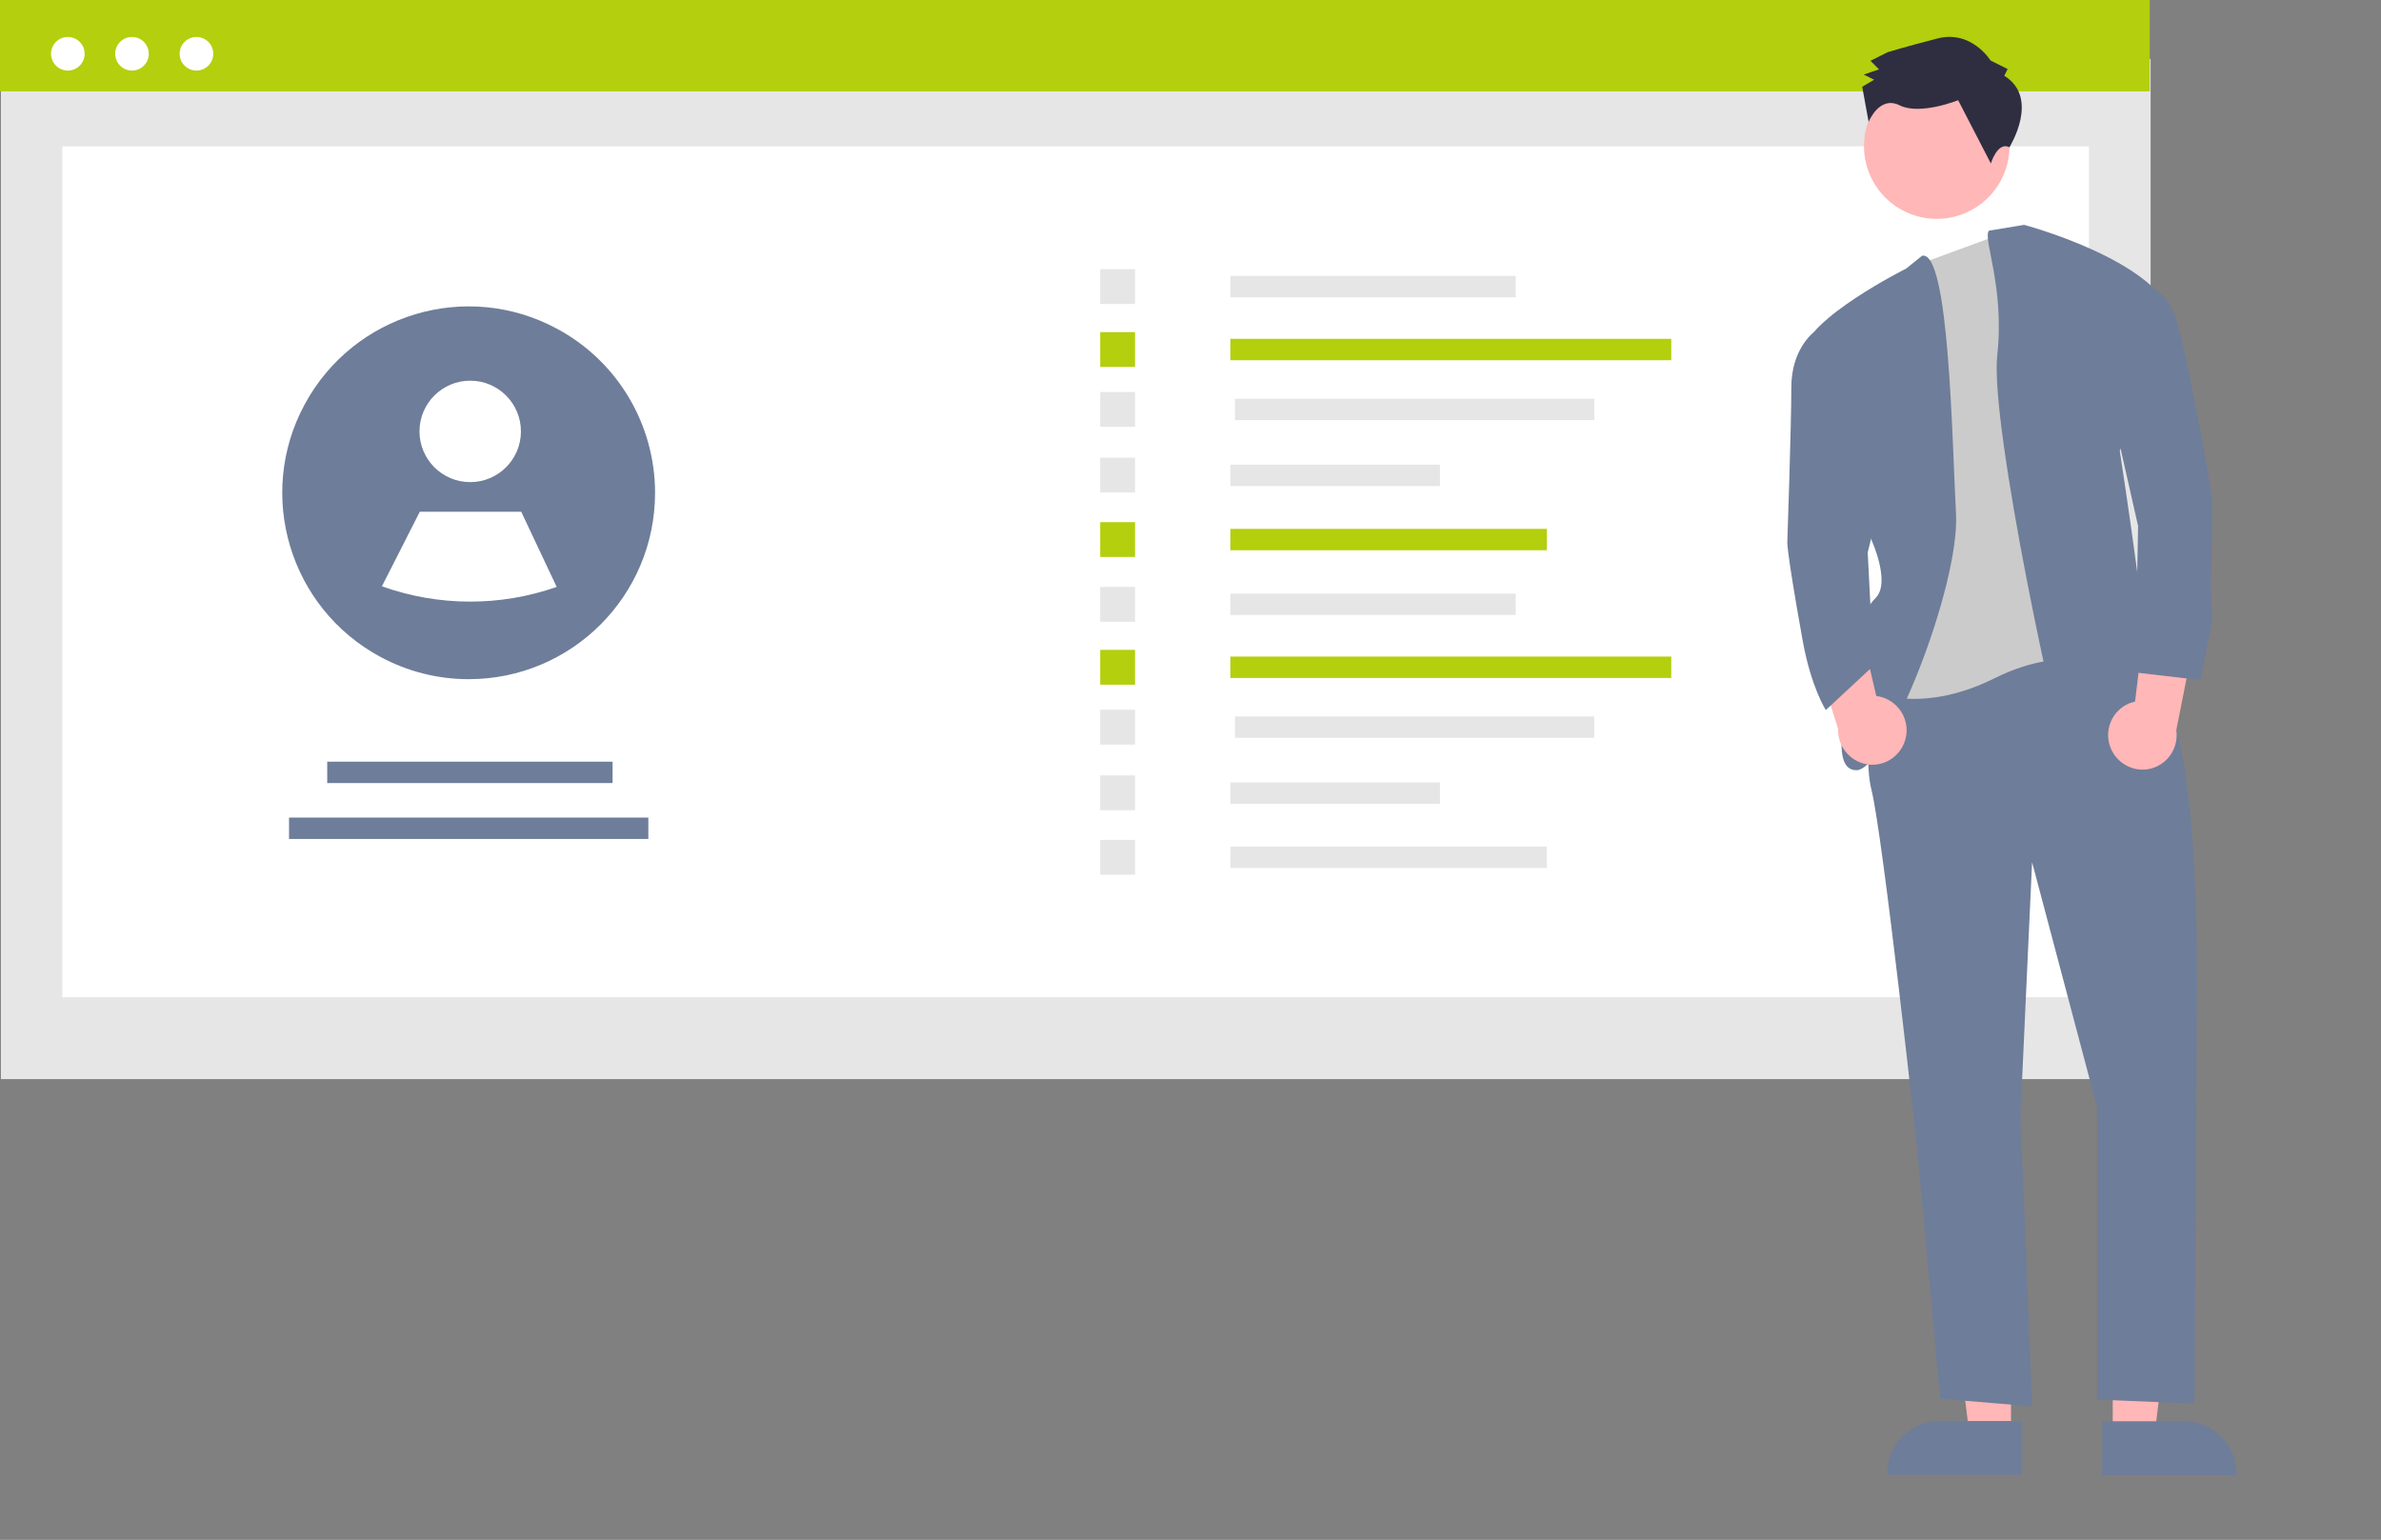 <svg xmlns="http://www.w3.org/2000/svg" xmlns:xlink="http://www.w3.org/1999/xlink" id="a94ba0b8-26cf-4acb-8f4d-19fff06c7e94" x="0px" y="0px" viewBox="0 0 779.3 504" style="enable-background:new 0 0 779.3 504;" xml:space="preserve"><rect x="0" y="0" width="779.3" height="504" fill="#808080" stroke="none"/> <style type="text/css"> .st0{fill:#E6E6E6;} .st1{fill:#FFFFFF;} .st2{fill:#B4CF0D;} .st3{fill:#6E7D99;} .st4{fill:#FFB7B7;} .st5{fill:#CBCBCB;} .st6{fill:#2F2E41;} </style> <rect id="ab2e16f2-9798-47da-b25d-769524f3c86f" x="0.3" y="19.3" class="st0" width="703.6" height="333.9"></rect> <rect id="bf81c03f-68cf-4889-8697-1102f95f97bb" x="20.4" y="47.9" class="st1" width="663.3" height="278.5"></rect> <rect id="f065dccc-d150-492a-a09f-a7f3f89523f0" class="st2" width="703.6" height="29.9"></rect> <circle id="bdbbf39c-df25-4682-8b85-5a6af4a1bd14" class="st1" cx="22.2" cy="17.6" r="5.5"></circle> <circle id="abcd4292-0b1f-4102-9b5e-e8bbd87baabc" class="st1" cx="43.2" cy="17.6" r="5.5"></circle> <circle id="a3fb731e-8b3d-41ca-96f2-91600dc0b434" class="st1" cx="64.3" cy="17.6" r="5.5"></circle> <rect x="402.7" y="90.3" class="st0" width="93.4" height="7"></rect> <rect x="402.7" y="110.9" class="st2" width="144.3" height="7"></rect> <rect x="404.2" y="130.5" class="st0" width="117.6" height="7"></rect> <rect x="402.7" y="152.1" class="st0" width="68.6" height="7"></rect> <rect x="402.7" y="173.1" class="st2" width="103.6" height="7"></rect> <rect x="360.1" y="88.1" class="st0" width="11.4" height="11.4"></rect> <rect x="360.1" y="108.7" class="st2" width="11.4" height="11.4"></rect> <rect x="360.1" y="128.3" class="st0" width="11.4" height="11.4"></rect> <rect x="360.1" y="149.8" class="st0" width="11.4" height="11.4"></rect> <rect x="360.1" y="170.9" class="st2" width="11.4" height="11.4"></rect> <rect x="402.7" y="194.3" class="st0" width="93.4" height="7"></rect> <rect x="402.7" y="214.9" class="st2" width="144.3" height="7"></rect> <rect x="404.2" y="234.5" class="st0" width="117.6" height="7"></rect> <rect x="402.7" y="256.1" class="st0" width="68.6" height="7"></rect> <rect x="402.7" y="277.1" class="st0" width="103.6" height="7"></rect> <rect x="360.1" y="192.1" class="st0" width="11.4" height="11.4"></rect> <rect x="360.1" y="212.7" class="st2" width="11.4" height="11.4"></rect> <rect x="360.1" y="232.3" class="st0" width="11.4" height="11.4"></rect> <rect x="360.1" y="253.8" class="st0" width="11.4" height="11.4"></rect> <rect x="360.1" y="274.9" class="st0" width="11.4" height="11.4"></rect> <rect x="107.1" y="249.3" class="st3" width="93.4" height="7"></rect> <rect x="94.6" y="267.6" class="st3" width="117.6" height="7"></rect> <path class="st3" d="M214.4,161.3c0,33.7-27.3,61-61,61c-10.1,0-20-2.5-28.9-7.3l0,0c-29.7-16-40.8-53-24.8-82.6 c16-29.7,53-40.8,82.6-24.8C202.1,118.2,214.4,138.9,214.4,161.3L214.4,161.3z"></path> <circle class="st1" cx="153.9" cy="141.2" r="16.6"></circle> <path class="st1" d="M182.2,192.1c-18.5,6.5-38.8,6.4-57.2-0.2l0,0l12.4-24.4h33.2L182.2,192.1z"></path> <polygon class="st4" points="658.2,469.6 644.6,469.6 638.1,417 658.2,417 "></polygon> <path class="st3" d="M661.7,482.8l-44,0v-0.6c0-9.4,7.7-17.1,17.1-17.1h0l26.8,0L661.7,482.8z"></path> <polygon class="st4" points="691.5,469.6 705.2,469.6 711.6,417 691.5,417 "></polygon> <path class="st3" d="M688.1,465.2l26.8,0h0c9.4,0,17.1,7.7,17.1,17.1v0.6l-44,0L688.1,465.2z"></path> <ellipse transform="matrix(0.445 -0.896 0.896 0.445 308.712 594.392)" class="st4" cx="633.9" cy="48.1" rx="23.8" ry="23.8"></ellipse> <path class="st3" d="M616.3,212c0,0-7.5,31.3-3.8,46.4c3.8,15,15,117.9,15,117.9l7.5,81.5l30.1,2.5l-3.8-95.3l3.8-82.8l21.3,80.3 v95.6l31.9,1.3l0.7-124.4c0,0,2.5-97.8-13.8-110.3s-18.8-15-18.8-15L616.3,212z"></path> <path class="st5" d="M661.8,74.1l28.6,15l3.8,130.4c0,0-16.3-10-41.4,2.5s-41.4,3.8-41.4,3.8l15-56.4l-6.3-75.2l9-8.1L661.8,74.1z"></path> <path class="st3" d="M629.1,83.7l-5.2,4.2c0,0-32.6,16.3-33.9,27.6l22.6,61.4c0,0,6.3,13.8,1.3,18.8s-10,17.6-8.8,23.8 s-7.5,32.6,2.5,32.6c10,0,33.9-60.2,32.6-84S638,81.9,629.1,83.7z"></path> <path class="st3" d="M651,75.5l11.5-1.9c0,0,42.6,11.3,48.9,30.1l-17.6,43.9c0,0,12.5,80.3,8.8,80.3h-3.8c0,0,10,7.5,3.8,10 s-21.3,22.6-25.1,13.8c-3.8-8.8-26.3-112.9-23.8-135.4C656.2,93.7,648.8,77.9,651,75.5z"></path> <path class="st6" d="M656,24.8l1.1-2.2l-5.6-2.8c0,0-6.2-10.1-17.4-7.2s-16.3,4.5-16.3,4.5l-5.6,2.8l2.8,2.8l-5,1.7l3.4,1.7 l-3.9,2.3l2.1,11.5c0,0,3.5-8.8,10.2-5.4c6.7,3.3,19.1-1.7,19.1-1.7l10.7,20.7c0,0,2.2-7.3,6.1-5.3C657.7,48.1,667.8,32.1,656,24.8z "></path> <path class="st4" d="M690.8,244.8c-2.3-5.7,0.4-12.2,6.1-14.6c0.6-0.2,1.2-0.4,1.9-0.6l4.8-39.4l15.7,13.4l-7,35.4 c0.9,6.1-3.3,11.9-9.5,12.8C697.8,252.5,692.8,249.7,690.8,244.8z"></path> <path class="st4" d="M623.6,242.1c1.7-5.9-1.7-12.1-7.6-13.9c-0.6-0.2-1.3-0.3-1.9-0.4l-9-38.7l-14.2,15l10.7,34.5 c-0.2,6.2,4.6,11.4,10.8,11.7C617.5,250.5,622.2,247.1,623.6,242.1z"></path> <path class="st3" d="M691.4,93.5c0,0,16.3-6.3,21.3,12.5s11.3,56.4,11.3,56.4c0.3,20.9-0.8,20.9,0,41.4l-3.8,18.8l-21.3-2.5 l0.9-47.9l-11-48.7L691.4,93.5z"></path> <path class="st3" d="M601.3,108l-7.7,0.8c0,0-7.3,5.4-7.3,18s-1.3,50.2-1.3,50.2s-0.7,0.9,5,32.6c2.8,15.5,7.6,22.8,7.6,22.8 l15.6-14.5l-1.9-37.1l5-20.1L601.3,108z"></path> </svg>